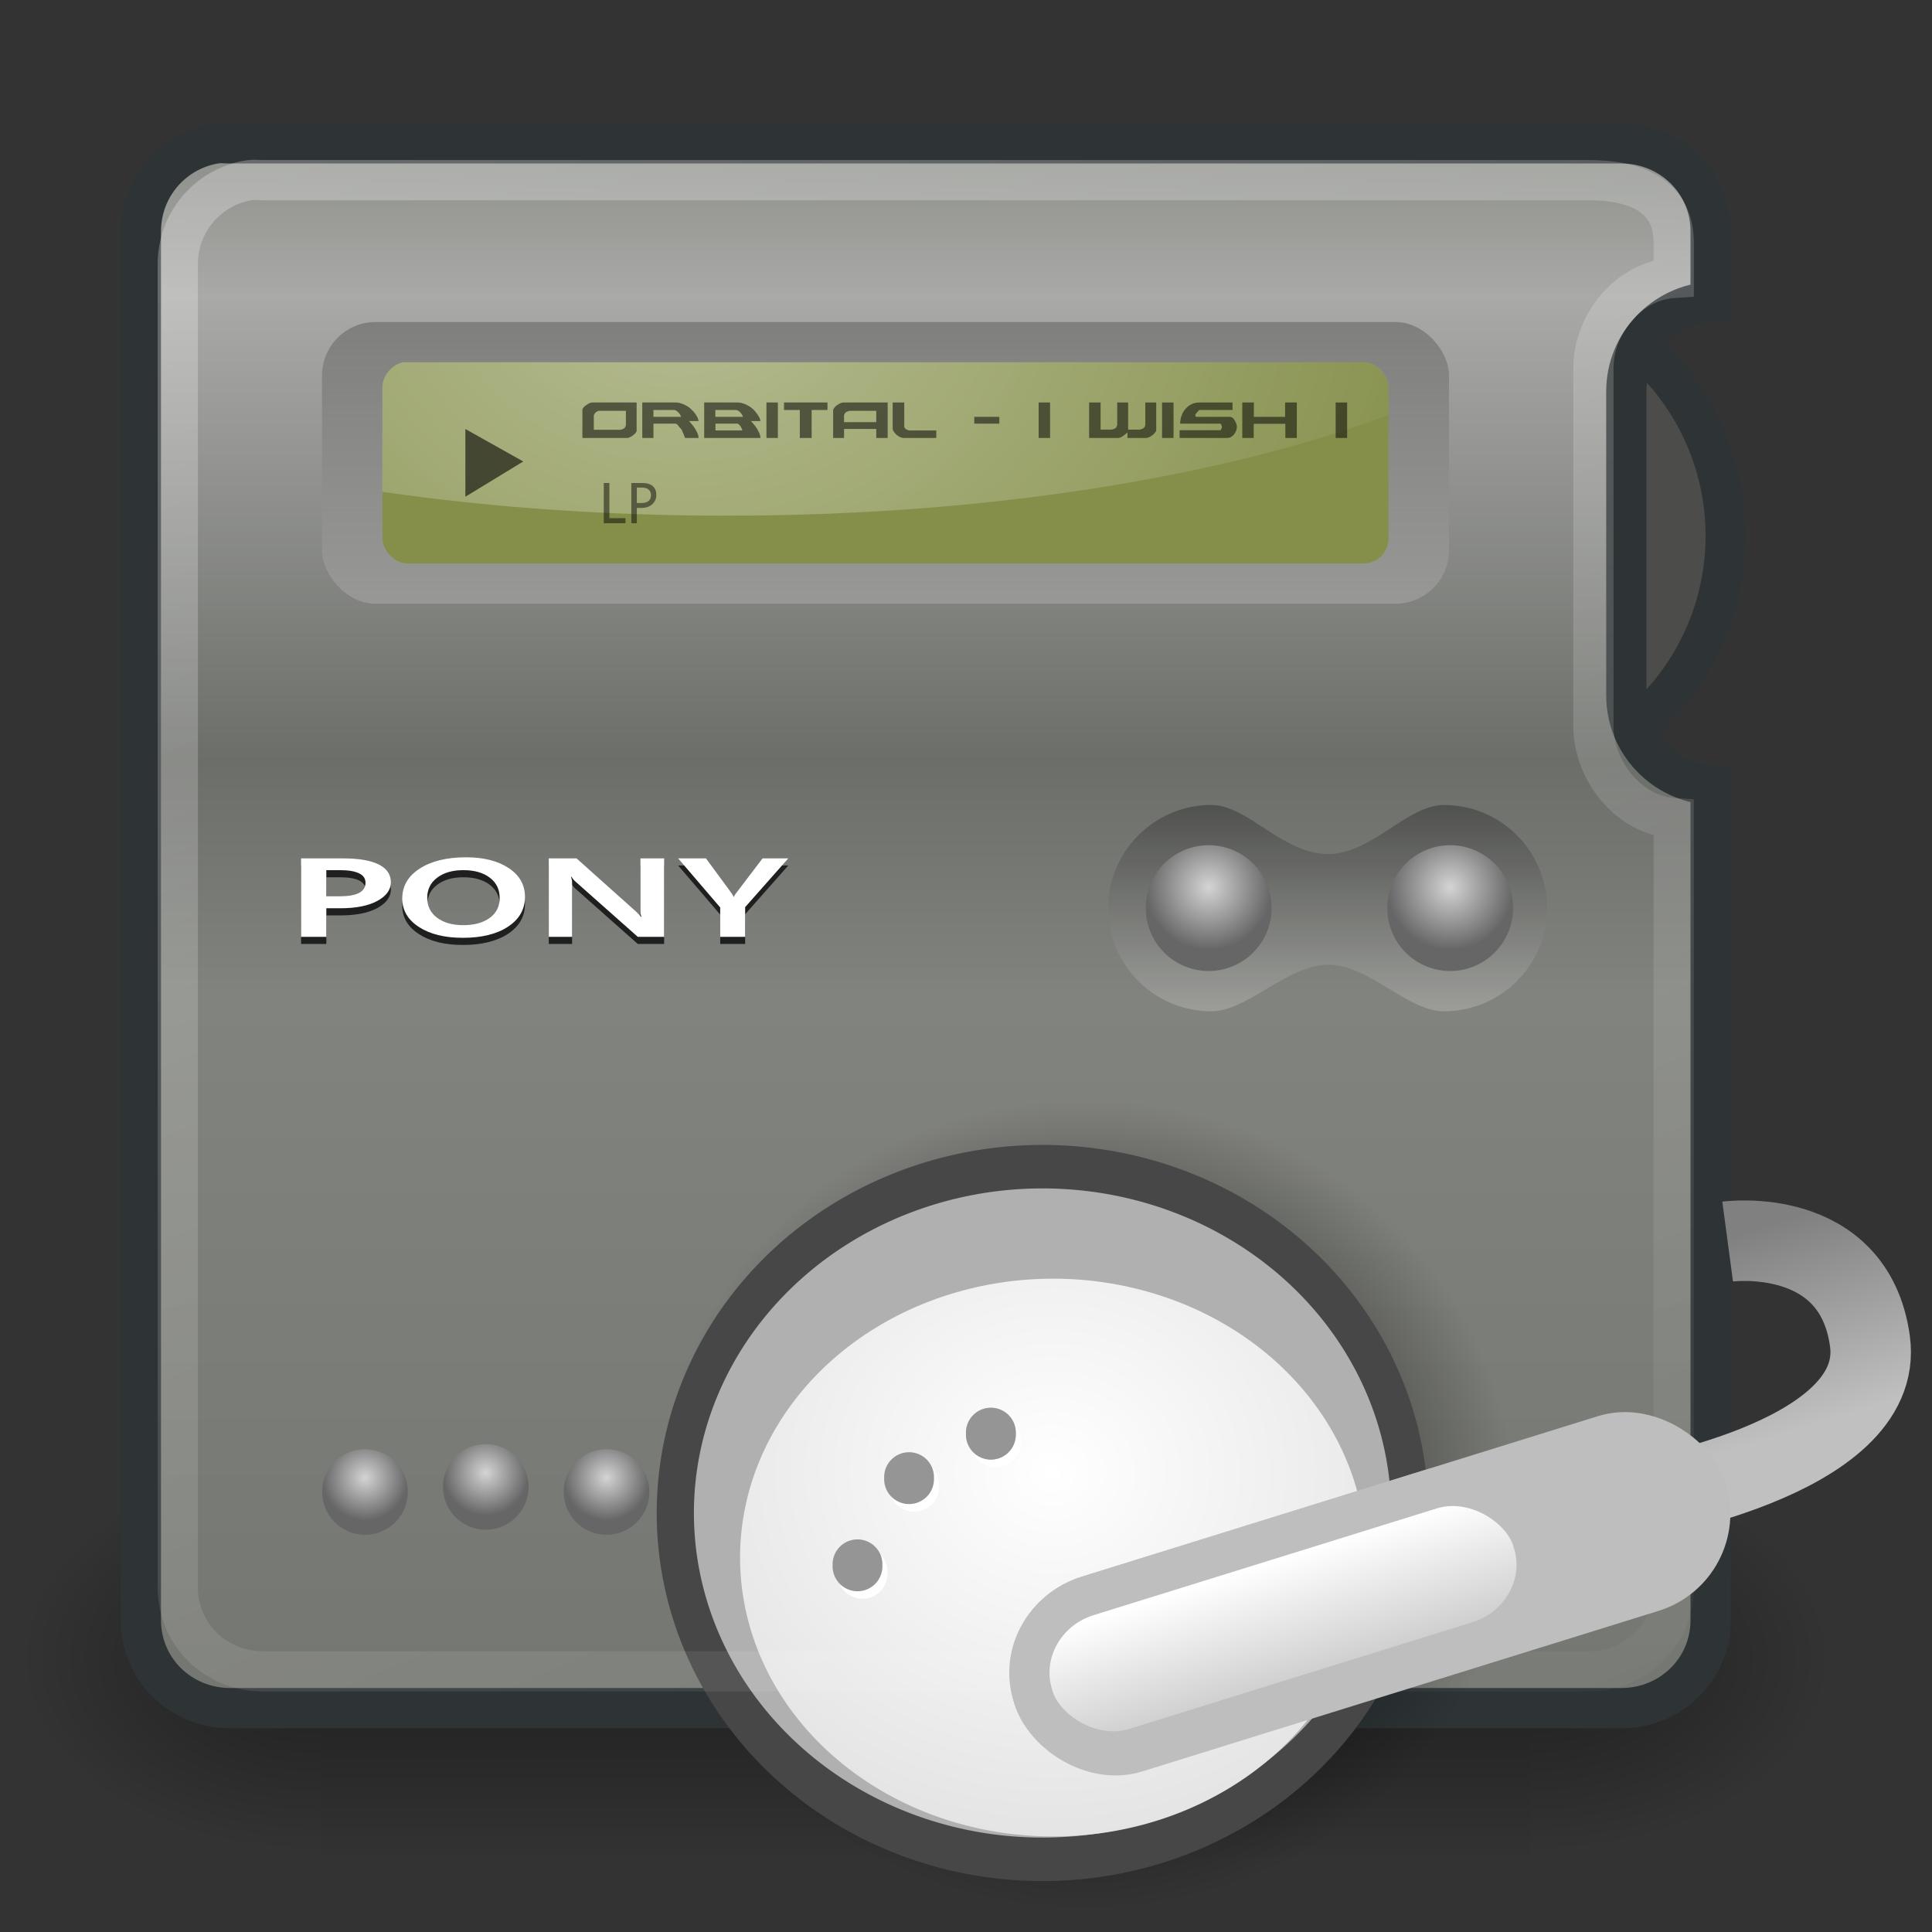 <?xml version="1.0" encoding="UTF-8" standalone="no"?>
<!-- Created with Inkscape (http://www.inkscape.org/) -->
<svg
   xmlns:dc="http://purl.org/dc/elements/1.1/"
   xmlns:cc="http://creativecommons.org/ns#"
   xmlns:rdf="http://www.w3.org/1999/02/22-rdf-syntax-ns#"
   xmlns:svg="http://www.w3.org/2000/svg"
   xmlns="http://www.w3.org/2000/svg"
   xmlns:xlink="http://www.w3.org/1999/xlink"
   xmlns:sodipodi="http://sodipodi.sourceforge.net/DTD/sodipodi-0.dtd"
   xmlns:inkscape="http://www.inkscape.org/namespaces/inkscape"
   width="48"
   height="48"
   id="svg2"
   sodipodi:version="0.32"
   inkscape:version="0.46"
   version="1.0"
   sodipodi:docbase="/home/jimmac/src/cvs/tango-icon-theme/scalable/devices"
   sodipodi:docname="multimedia-player.svg"
   inkscape:output_extension="org.inkscape.output.svg.inkscape">
  <rect width="100%" height="100%" fill="#333333" stroke="none"/>
  <defs
     id="defs4">
    <inkscape:perspective
       sodipodi:type="inkscape:persp3d"
       inkscape:vp_x="0 : 24 : 1"
       inkscape:vp_y="0 : 1000 : 0"
       inkscape:vp_z="48 : 24 : 1"
       inkscape:persp3d-origin="24 : 16 : 1"
       id="perspective99" />
    <radialGradient
       inkscape:collect="always"
       xlink:href="#linearGradient5060"
       id="radialGradient6719"
       gradientUnits="userSpaceOnUse"
       gradientTransform="matrix(-2.774,0,0,1.97,112.762,-872.885)"
       cx="605.714"
       cy="486.648"
       fx="605.714"
       fy="486.648"
       r="117.143" />
    <linearGradient
       inkscape:collect="always"
       id="linearGradient5060">
      <stop
         style="stop-color:black;stop-opacity:1;"
         offset="0"
         id="stop5062" />
      <stop
         style="stop-color:black;stop-opacity:0;"
         offset="1"
         id="stop5064" />
    </linearGradient>
    <radialGradient
       inkscape:collect="always"
       xlink:href="#linearGradient5060"
       id="radialGradient6717"
       gradientUnits="userSpaceOnUse"
       gradientTransform="matrix(2.774,0,0,1.97,-1891.633,-872.885)"
       cx="605.714"
       cy="486.648"
       fx="605.714"
       fy="486.648"
       r="117.143" />
    <linearGradient
       id="linearGradient5048">
      <stop
         style="stop-color:black;stop-opacity:0;"
         offset="0"
         id="stop5050" />
      <stop
         id="stop5056"
         offset="0.5"
         style="stop-color:black;stop-opacity:1;" />
      <stop
         style="stop-color:black;stop-opacity:0;"
         offset="1"
         id="stop5052" />
    </linearGradient>
    <linearGradient
       inkscape:collect="always"
       xlink:href="#linearGradient5048"
       id="linearGradient6715"
       gradientUnits="userSpaceOnUse"
       gradientTransform="matrix(2.774,0,0,1.97,-1892.179,-872.885)"
       x1="302.857"
       y1="366.648"
       x2="302.857"
       y2="609.505" />
    <linearGradient
       inkscape:collect="always"
       id="linearGradient2413">
      <stop
         style="stop-color:#000000;stop-opacity:1;"
         offset="0"
         id="stop2415" />
      <stop
         style="stop-color:#000000;stop-opacity:0;"
         offset="1"
         id="stop2417" />
    </linearGradient>
    <linearGradient
       id="linearGradient2381">
      <stop
         style="stop-color:#808080;stop-opacity:1;"
         offset="0"
         id="stop2383" />
      <stop
         style="stop-color:#c0c0c0;stop-opacity:1;"
         offset="1"
         id="stop2385" />
    </linearGradient>
    <linearGradient
       id="linearGradient2373">
      <stop
         style="stop-color:#ffffff;stop-opacity:1;"
         offset="0"
         id="stop2375" />
      <stop
         style="stop-color:#cbcbcb;stop-opacity:1;"
         offset="1"
         id="stop2377" />
    </linearGradient>
    <linearGradient
       id="linearGradient2359">
      <stop
         id="stop2361"
         offset="0"
         style="stop-color:#ffffff;stop-opacity:1;" />
      <stop
         style="stop-color:#dddddd;stop-opacity:1;"
         offset="1"
         id="stop2365" />
    </linearGradient>
    <linearGradient
       inkscape:collect="always"
       id="linearGradient9531">
      <stop
         style="stop-color:#000000;stop-opacity:1;"
         offset="0"
         id="stop9533" />
      <stop
         style="stop-color:#000000;stop-opacity:0;"
         offset="1"
         id="stop9535" />
    </linearGradient>
    <linearGradient
       id="linearGradient8644">
      <stop
         style="stop-color:#d4d4d4;stop-opacity:1;"
         offset="0"
         id="stop8646" />
      <stop
         style="stop-color:#666666;stop-opacity:1;"
         offset="1"
         id="stop8648" />
    </linearGradient>
    <linearGradient
       inkscape:collect="always"
       id="linearGradient3379">
      <stop
         style="stop-color:#ffffff;stop-opacity:1;"
         offset="0"
         id="stop3381" />
      <stop
         style="stop-color:#ffffff;stop-opacity:0;"
         offset="1"
         id="stop3383" />
    </linearGradient>
    <linearGradient
       id="linearGradient2489">
      <stop
         style="stop-color:#000000;stop-opacity:1;"
         offset="0"
         id="stop2491" />
      <stop
         style="stop-color:#ffffff;stop-opacity:1;"
         offset="1"
         id="stop2493" />
    </linearGradient>
    <linearGradient
       inkscape:collect="always"
       id="linearGradient2479">
      <stop
         style="stop-color:#ffffff;stop-opacity:1;"
         offset="0"
         id="stop2481" />
      <stop
         style="stop-color:#ffffff;stop-opacity:0;"
         offset="1"
         id="stop2483" />
    </linearGradient>
    <linearGradient
       id="linearGradient2459">
      <stop
         style="stop-color:#888a85;stop-opacity:1;"
         offset="0"
         id="stop2461" />
      <stop
         id="stop2223"
         offset="0.108"
         style="stop-color:#a9aaa7;stop-opacity:1;" />
      <stop
         style="stop-color:#6c6e6a;stop-opacity:1;"
         offset="0.397"
         id="stop2225" />
      <stop
         id="stop2227"
         offset="0.544"
         style="stop-color:#81837e;stop-opacity:1;" />
      <stop
         style="stop-color:#747671;stop-opacity:1;"
         offset="1"
         id="stop2463" />
    </linearGradient>
    <linearGradient
       inkscape:collect="always"
       xlink:href="#linearGradient2459"
       id="linearGradient2465"
       x1="25"
       y1="3.048"
       x2="25"
       y2="42.952"
       gradientUnits="userSpaceOnUse"
       gradientTransform="translate(-2,0)" />
    <linearGradient
       inkscape:collect="always"
       xlink:href="#linearGradient2479"
       id="linearGradient2485"
       x1="16.7"
       y1="-2.283"
       x2="38.78"
       y2="50.397"
       gradientUnits="userSpaceOnUse"
       gradientTransform="translate(-2,0)" />
    <linearGradient
       inkscape:collect="always"
       xlink:href="#linearGradient2489"
       id="linearGradient2495"
       x1="24"
       y1="6.875"
       x2="24"
       y2="16.244"
       gradientUnits="userSpaceOnUse"
       gradientTransform="matrix(1,0,0,1.062,-2,-0.499)" />
    <radialGradient
       inkscape:collect="always"
       xlink:href="#linearGradient3379"
       id="radialGradient3385"
       cx="18.873"
       cy="5.886"
       fx="18.873"
       fy="5.886"
       r="12.5"
       gradientTransform="matrix(1.63,8.263413e-18,-3.606261e-16,1.263,-13.885,-0.417)"
       gradientUnits="userSpaceOnUse" />
    <linearGradient
       inkscape:collect="always"
       xlink:href="#linearGradient2489"
       id="linearGradient6019"
       gradientUnits="userSpaceOnUse"
       gradientTransform="matrix(1,0,0,1.062,3.625,-3.03)"
       x1="29.359"
       y1="21.678"
       x2="29.359"
       y2="27.187" />
    <radialGradient
       inkscape:collect="always"
       xlink:href="#linearGradient8644"
       id="radialGradient8650"
       cx="32.125"
       cy="22.031"
       fx="32.125"
       fy="22.031"
       r="1.219"
       gradientUnits="userSpaceOnUse" />
    <radialGradient
       inkscape:collect="always"
       xlink:href="#linearGradient8644"
       id="radialGradient8654"
       gradientUnits="userSpaceOnUse"
       cx="32.125"
       cy="22.031"
       fx="32.125"
       fy="22.031"
       r="1.219" />
    <radialGradient
       inkscape:collect="always"
       xlink:href="#linearGradient9531"
       id="radialGradient9537"
       cx="25.375"
       cy="41.75"
       fx="25.375"
       fy="41.75"
       r="20.375"
       gradientTransform="matrix(1,0,0,0.282,-1.047339e-16,29.968)"
       gradientUnits="userSpaceOnUse" />
    <radialGradient
       inkscape:collect="always"
       xlink:href="#linearGradient8644"
       id="radialGradient9541"
       gradientUnits="userSpaceOnUse"
       cx="32.125"
       cy="22.031"
       fx="32.125"
       fy="22.031"
       r="1.219" />
    <radialGradient
       inkscape:collect="always"
       xlink:href="#linearGradient8644"
       id="radialGradient9545"
       gradientUnits="userSpaceOnUse"
       cx="32.125"
       cy="22.031"
       fx="32.125"
       fy="22.031"
       r="1.219" />
    <radialGradient
       inkscape:collect="always"
       xlink:href="#linearGradient8644"
       id="radialGradient9549"
       gradientUnits="userSpaceOnUse"
       cx="32.125"
       cy="22.031"
       fx="32.125"
       fy="22.031"
       r="1.219" />
    <radialGradient
       inkscape:collect="always"
       xlink:href="#linearGradient2359"
       id="radialGradient2357"
       cx="32.35"
       cy="41.432"
       fx="32.35"
       fy="41.432"
       r="8.254"
       gradientTransform="matrix(1.535,5.936779e-31,-6.200531e-31,1.256,-17.321,-10.994)"
       gradientUnits="userSpaceOnUse" />
    <linearGradient
       inkscape:collect="always"
       xlink:href="#linearGradient2373"
       id="linearGradient2379"
       x1="20.466"
       y1="46.393"
       x2="20.496"
       y2="49.641"
       gradientUnits="userSpaceOnUse" />
    <linearGradient
       inkscape:collect="always"
       xlink:href="#linearGradient2381"
       id="linearGradient2387"
       x1="43.462"
       y1="30.561"
       x2="44.977"
       y2="35.436"
       gradientUnits="userSpaceOnUse" />
    <radialGradient
       inkscape:collect="always"
       xlink:href="#linearGradient2413"
       id="radialGradient2419"
       cx="32.35"
       cy="42.962"
       fx="32.35"
       fy="42.962"
       r="7.778"
       gradientTransform="matrix(1,0,0,0.807,5.966583e-15,8.299)"
       gradientUnits="userSpaceOnUse" />
  </defs>
  <sodipodi:namedview
     id="base"
     pagecolor="#ffffff"
     bordercolor="#666666"
     borderopacity="0.412"
     inkscape:pageopacity="0.0"
     inkscape:pageshadow="2"
     inkscape:zoom="1"
     inkscape:cx="21.767189"
     inkscape:cy="17.084149"
     inkscape:document-units="px"
     inkscape:current-layer="layer1"
     inkscape:showpageshadow="false"
     inkscape:window-width="872"
     inkscape:window-height="737"
     inkscape:window-x="537"
     inkscape:window-y="111"
     showgrid="false"
     fill="#9db029" />
  <g
     inkscape:label="Layer 1"
     inkscape:groupmode="layer"
     id="layer1">
    <path
       sodipodi:type="arc"
       style="opacity:1;color:#000000;fill:#4c4d4a;fill-opacity:1;fill-rule:evenodd;stroke:#2e3436;stroke-width:1;stroke-linecap:butt;stroke-linejoin:miter;marker:none;marker-start:none;marker-mid:none;marker-end:none;stroke-miterlimit:4;stroke-dasharray:none;stroke-dashoffset:0;stroke-opacity:1;visibility:visible;display:block;overflow:visible"
       id="path2473"
       sodipodi:cx="36.592777"
       sodipodi:cy="13.351768"
       sodipodi:rx="6.1871843"
       sodipodi:ry="6.1871843"
       d="M 42.78 13.352 A 6.187 6.187 0 1 1  30.406,13.352 A 6.187 6.187 0 1 1  42.78 13.352 z"
       transform="translate(9.4407e-2,-3.895187e-2)" />
    <g
       transform="matrix(2.243425e-2,0,0,2.086758e-2,42.954,39.404)"
       id="g6707">
      <rect
         style="opacity:0.402;color:black;fill:url(#linearGradient6715);fill-opacity:1;fill-rule:nonzero;stroke:none;stroke-width:1;stroke-linecap:round;stroke-linejoin:miter;marker:none;marker-start:none;marker-mid:none;marker-end:none;stroke-miterlimit:4;stroke-dasharray:none;stroke-dashoffset:0;stroke-opacity:1;visibility:visible;display:inline;overflow:visible"
         id="rect6709"
         width="1339.633"
         height="478.357"
         x="-1559.252"
         y="-150.697" />
      <path
         style="opacity:0.402;color:black;fill:url(#radialGradient6717);fill-opacity:1;fill-rule:nonzero;stroke:none;stroke-width:1;stroke-linecap:round;stroke-linejoin:miter;marker:none;marker-start:none;marker-mid:none;marker-end:none;stroke-miterlimit:4;stroke-dasharray:none;stroke-dashoffset:0;stroke-opacity:1;visibility:visible;display:inline;overflow:visible"
         d="M -219.619,-150.68 C -219.619,-150.68 -219.619,327.65 -219.619,327.65 C -76.745,328.551 125.781,220.481 125.781,88.454 C 125.781,-43.572 -33.655,-150.68 -219.619,-150.68 z "
         id="path6711"
         sodipodi:nodetypes="cccc" />
      <path
         sodipodi:nodetypes="cccc"
         id="path6713"
         d="M -1559.252,-150.68 C -1559.252,-150.68 -1559.252,327.65 -1559.252,327.65 C -1702.127,328.551 -1904.652,220.481 -1904.652,88.454 C -1904.652,-43.572 -1745.216,-150.68 -1559.252,-150.68 z "
         style="opacity:0.402;color:black;fill:url(#radialGradient6719);fill-opacity:1;fill-rule:nonzero;stroke:none;stroke-width:1;stroke-linecap:round;stroke-linejoin:miter;marker:none;marker-start:none;marker-mid:none;marker-end:none;stroke-miterlimit:4;stroke-dasharray:none;stroke-dashoffset:0;stroke-opacity:1;visibility:visible;display:inline;overflow:visible" />
    </g>
    <path
       style="opacity:1;color:#000000;fill:url(#linearGradient2465);fill-opacity:1;fill-rule:evenodd;stroke:#2e3436;stroke-width:1;stroke-linecap:butt;stroke-linejoin:miter;marker:none;marker-start:none;marker-mid:none;marker-end:none;stroke-miterlimit:4;stroke-dasharray:none;stroke-dashoffset:0;stroke-opacity:1;visibility:visible;display:block;overflow:visible"
       d="M 5.375,3.562 C 4.309,3.724 3.5,4.638 3.5,5.75 L 3.5,40.25 C 3.5,41.478 4.491,42.438 5.719,42.438 L 40.281,42.438 C 41.509,42.438 42.5,41.478 42.5,40.25 L 42.5,19.5 C 41.339,19.427 40.406,18.461 40.406,17.281 L 40.406,9.719 C 40.406,8.539 41.339,7.573 42.5,7.5 L 42.5,5.75 C 42.5,4.522 41.509,3.562 40.281,3.562 L 5.719,3.562 C 5.604,3.562 5.485,3.546 5.375,3.562 z "
       id="rect1580" />
    <path
       sodipodi:type="arc"
       style="opacity:1;color:#000000;fill:url(#radialGradient2419);fill-opacity:1;fill-rule:evenodd;stroke:none;stroke-width:0.788;stroke-linecap:butt;stroke-linejoin:miter;marker:none;marker-start:none;marker-mid:none;marker-end:none;stroke-miterlimit:4;stroke-dasharray:none;stroke-dashoffset:0;stroke-opacity:1;visibility:visible;display:block;overflow:visible"
       id="path2411"
       sodipodi:cx="32.350136"
       sodipodi:cy="42.961864"
       sodipodi:rx="7.7781744"
       sodipodi:ry="6.2755728"
       d="M 40.128 42.962 A 7.778 6.276 0 1 1  24.572,42.962 A 7.778 6.276 0 1 1  40.128 42.962 z"
       transform="matrix(1.373,0,0,1.604,-17.448,-31.517)" />
    <path
       transform="matrix(1.173,0,0,1.371,-12.045,-21.311)"
       d="M 40.128 42.962 A 7.778 6.276 0 1 1  24.572,42.962 A 7.778 6.276 0 1 1  40.128 42.962 z"
       sodipodi:ry="6.2755728"
       sodipodi:rx="7.7781744"
       sodipodi:cy="42.961864"
       sodipodi:cx="32.350136"
       id="path2407"
       style="opacity:1;color:#000000;fill:#b0b0b0;fill-opacity:1;fill-rule:evenodd;stroke:#474747;stroke-width:0.788;stroke-linecap:butt;stroke-linejoin:miter;marker:none;marker-start:none;marker-mid:none;marker-end:none;stroke-miterlimit:4;stroke-dasharray:none;stroke-dashoffset:0;stroke-opacity:1;visibility:visible;display:block;overflow:visible"
       sodipodi:type="arc" />
    <path
       sodipodi:type="arc"
       style="opacity:1;color:#000000;fill:url(#radialGradient2357);fill-opacity:1.0;fill-rule:evenodd;stroke:none;stroke-width:0.952;stroke-linecap:butt;stroke-linejoin:miter;marker:none;marker-start:none;marker-mid:none;marker-end:none;stroke-miterlimit:4;stroke-dasharray:none;stroke-dashoffset:0;stroke-opacity:1;visibility:visible;display:block;overflow:visible"
       id="path2601"
       sodipodi:cx="32.350136"
       sodipodi:cy="42.961864"
       sodipodi:rx="7.7781744"
       sodipodi:ry="6.2755728"
       d="M 40.128 42.962 A 7.778 6.276 0 1 1  24.572,42.962 A 7.778 6.276 0 1 1  40.128 42.962 z"
       transform="matrix(1,0,0,1.104,-6.185,-8.733)" />
    <path
       id="path2475"
       d="M 6.204,4.476 C 5.188,4.63 4.417,5.501 4.417,6.561 L 4.417,39.439 C 4.417,40.609 5.361,41.524 6.531,41.524 L 39.469,41.524 C 40.639,41.524 41.583,40.609 41.583,39.439 L 41.583,20.327 C 40.477,20.258 39.588,19.16 39.588,18.036 L 39.588,9.15 C 39.588,8.026 40.477,6.972 41.583,6.903 L 41.583,6.03 C 41.583,4.861 40.639,4.476 39.469,4.476 L 6.531,4.476 C 6.422,4.476 6.309,4.46 6.204,4.476 z "
       style="opacity:0.281;color:#000000;fill:none;fill-opacity:1;fill-rule:evenodd;stroke:url(#linearGradient2485);stroke-width:1;stroke-linecap:butt;stroke-linejoin:miter;marker:none;marker-start:none;marker-mid:none;marker-end:none;stroke-miterlimit:4;stroke-dasharray:none;stroke-dashoffset:0;stroke-opacity:1;visibility:visible;display:block;overflow:visible"
       sodipodi:nodetypes="cccccccccccccc" />
    <rect
       style="opacity:0.281;color:#000000;fill:url(#linearGradient2495);fill-opacity:1;fill-rule:evenodd;stroke:none;stroke-width:1;stroke-linecap:butt;stroke-linejoin:miter;marker:none;marker-start:none;marker-mid:none;marker-end:none;stroke-miterlimit:4;stroke-dasharray:none;stroke-dashoffset:0;stroke-opacity:1;visibility:visible;display:block;overflow:visible"
       id="rect2487"
       width="28"
       height="7"
       x="8"
       y="8"
       rx="1.332"
       ry="1.332" />
    <rect
       ry="0.625"
       rx="0.625"
       y="9"
       x="9.502"
       height="5"
       width="24.995"
       id="rect2497"
       style="opacity:1;color:#000000;fill:#858f4a;fill-opacity:1;fill-rule:evenodd;stroke:none;stroke-width:1;stroke-linecap:butt;stroke-linejoin:miter;marker:none;marker-start:none;marker-mid:none;marker-end:none;stroke-miterlimit:4;stroke-dasharray:none;stroke-dashoffset:0;stroke-opacity:1;visibility:visible;display:block;overflow:visible" />
    <path
       style="opacity:0.402;color:#000000;fill:url(#radialGradient3385);fill-opacity:1;fill-rule:evenodd;stroke:none;stroke-width:1;stroke-linecap:butt;stroke-linejoin:miter;marker:none;marker-start:none;marker-mid:none;marker-end:none;stroke-miterlimit:4;stroke-dasharray:none;stroke-dashoffset:0;stroke-opacity:1;visibility:visible;display:block;overflow:visible"
       d="M 10,9 C 9.949,9.01 9.889,9.041 9.844,9.062 C 9.808,9.082 9.75,9.131 9.719,9.156 C 9.704,9.17 9.67,9.204 9.656,9.219 C 9.567,9.327 9.5,9.474 9.5,9.625 L 9.5,12.219 C 12.146,12.603 15.035,12.812 18.062,12.812 C 24.514,12.812 30.338,11.856 34.5,10.312 L 34.5,9.625 C 34.5,9.474 34.433,9.327 34.344,9.219 C 34.33,9.204 34.296,9.17 34.281,9.156 C 34.25,9.131 34.192,9.082 34.156,9.062 C 34.074,9.023 33.972,9 33.875,9 L 10.125,9 C 10.082,9 10.041,8.992 10,9 z "
       id="rect2501" />
    <path
       transform="scale(1.291,0.775)"
       style="font-size:3.592px;font-style:normal;font-variant:normal;font-weight:bold;font-stretch:normal;text-align:start;line-height:125%;writing-mode:lr-tb;text-anchor:start;fill:#1f1f1f;fill-opacity:1;stroke:none;stroke-width:1pt;stroke-linecap:butt;stroke-linejoin:miter;stroke-opacity:1;font-family:Segoe"
       d="M 5.794,27.746 L 6.603,27.746 C 6.905,27.746 7.133,27.811 7.289,27.941 C 7.444,28.071 7.522,28.261 7.522,28.513 C 7.522,28.753 7.435,28.953 7.261,29.111 C 7.088,29.267 6.849,29.346 6.545,29.346 L 6.28,29.346 L 6.28,30.261 L 5.794,30.261 L 5.794,27.746 M 6.28,28.962 L 6.538,28.962 C 6.703,28.962 6.827,28.925 6.91,28.853 C 6.993,28.78 7.034,28.672 7.034,28.527 C 7.034,28.392 6.993,28.292 6.91,28.225 C 6.827,28.157 6.703,28.123 6.538,28.123 L 6.28,28.123 L 6.28,28.962 M 8.969,27.711 C 9.309,27.711 9.583,27.827 9.791,28.058 C 9.999,28.289 10.103,28.596 10.103,28.979 C 10.103,29.377 9.995,29.695 9.777,29.935 C 9.56,30.173 9.27,30.293 8.907,30.293 C 8.559,30.293 8.277,30.177 8.062,29.945 C 7.848,29.714 7.741,29.41 7.741,29.033 C 7.741,28.634 7.853,28.313 8.078,28.072 C 8.303,27.832 8.6,27.711 8.969,27.711 M 8.916,29.887 C 9.125,29.887 9.294,29.81 9.423,29.656 C 9.551,29.502 9.616,29.289 9.616,29.018 C 9.616,28.741 9.552,28.523 9.425,28.363 C 9.298,28.203 9.129,28.123 8.916,28.123 C 8.708,28.123 8.54,28.204 8.413,28.365 C 8.285,28.525 8.222,28.741 8.222,29.011 C 8.222,29.278 8.285,29.492 8.413,29.651 C 8.541,29.809 8.709,29.887 8.916,29.887 M 12.781,30.261 L 12.274,30.261 L 11.075,28.49 C 11.044,28.448 11.019,28.396 10.999,28.335 L 10.989,28.335 C 11.003,28.403 11.01,28.463 11.01,28.516 L 11.01,30.261 L 10.561,30.261 L 10.561,27.746 L 11.096,27.746 L 12.25,29.467 C 12.277,29.509 12.304,29.559 12.332,29.617 L 12.343,29.617 C 12.331,29.56 12.325,29.491 12.325,29.41 L 12.325,27.746 L 12.781,27.746 L 12.781,30.261 M 15.17,27.746 L 14.34,29.309 L 14.34,30.261 L 13.86,30.261 L 13.86,29.319 L 13.051,27.746 L 13.586,27.746 L 13.923,28.509 C 14.027,28.743 14.084,28.875 14.095,28.905 C 14.105,28.936 14.113,28.962 14.117,28.983 L 14.121,28.983 C 14.135,28.936 14.147,28.901 14.158,28.879 L 14.675,27.746 L 15.17,27.746"
       id="text3387" />
    <path
       transform="scale(1.291,0.775)"
       style="font-size:3.592px;font-style:normal;font-variant:normal;font-weight:bold;font-stretch:normal;text-align:start;line-height:125%;writing-mode:lr-tb;text-anchor:start;fill:#ffffff;fill-opacity:1;stroke:none;stroke-width:1pt;stroke-linecap:butt;stroke-linejoin:miter;stroke-opacity:1;font-family:Segoe"
       d="M 5.794,27.518 L 6.603,27.518 C 6.905,27.518 7.133,27.583 7.289,27.713 C 7.444,27.842 7.522,28.033 7.522,28.284 C 7.522,28.525 7.435,28.725 7.261,28.882 C 7.088,29.039 6.849,29.117 6.545,29.117 L 6.28,29.117 L 6.28,30.033 L 5.794,30.033 L 5.794,27.518 M 6.28,28.733 L 6.538,28.733 C 6.703,28.733 6.827,28.697 6.91,28.625 C 6.993,28.552 7.034,28.443 7.034,28.298 C 7.034,28.164 6.993,28.063 6.91,27.997 C 6.827,27.929 6.703,27.895 6.538,27.895 L 6.28,27.895 L 6.28,28.733 M 8.969,27.483 C 9.309,27.483 9.583,27.599 9.791,27.83 C 9.999,28.06 10.103,28.367 10.103,28.751 C 10.103,29.148 9.995,29.467 9.777,29.707 C 9.56,29.945 9.27,30.064 8.907,30.064 C 8.559,30.064 8.277,29.949 8.062,29.717 C 7.848,29.486 7.741,29.182 7.741,28.805 C 7.741,28.405 7.853,28.085 8.078,27.844 C 8.303,27.603 8.6,27.483 8.969,27.483 M 8.916,29.659 C 9.125,29.659 9.294,29.582 9.423,29.428 C 9.551,29.273 9.616,29.061 9.616,28.789 C 9.616,28.512 9.552,28.294 9.425,28.135 C 9.298,27.975 9.129,27.895 8.916,27.895 C 8.708,27.895 8.54,27.976 8.413,28.137 C 8.285,28.297 8.222,28.512 8.222,28.782 C 8.222,29.05 8.285,29.264 8.413,29.423 C 8.541,29.58 8.709,29.659 8.916,29.659 M 12.781,30.033 L 12.274,30.033 L 11.075,28.262 C 11.044,28.219 11.019,28.168 10.999,28.107 L 10.989,28.107 C 11.003,28.175 11.01,28.235 11.01,28.288 L 11.01,30.033 L 10.561,30.033 L 10.561,27.518 L 11.096,27.518 L 12.25,29.238 C 12.277,29.28 12.304,29.331 12.332,29.389 L 12.343,29.389 C 12.331,29.332 12.325,29.263 12.325,29.182 L 12.325,27.518 L 12.781,27.518 L 12.781,30.033 M 15.17,27.518 L 14.34,29.081 L 14.34,30.033 L 13.86,30.033 L 13.86,29.091 L 13.051,27.518 L 13.586,27.518 L 13.923,28.281 C 14.027,28.515 14.084,28.647 14.095,28.677 C 14.105,28.708 14.113,28.733 14.117,28.754 L 14.121,28.754 C 14.135,28.708 14.147,28.673 14.158,28.651 L 14.675,27.518 L 15.17,27.518"
       id="text4264" />
    <path
       style="opacity:0.281;color:#000000;fill:url(#linearGradient6019);fill-opacity:1;fill-rule:evenodd;stroke:none;stroke-width:1;stroke-linecap:butt;stroke-linejoin:miter;marker:none;marker-start:none;marker-mid:none;marker-end:none;stroke-miterlimit:4;stroke-dasharray:none;stroke-dashoffset:0;stroke-opacity:1;visibility:visible;display:block;overflow:visible"
       d="M 30.031,20 C 28.647,20.035 27.531,21.17 27.531,22.563 C 27.531,23.978 28.679,25.125 30.094,25.125 C 31,25.125 31.984,23.969 33,23.969 C 34.018,23.969 34.964,25.125 35.875,25.125 C 37.29,25.125 38.438,23.978 38.438,22.563 C 38.438,21.148 37.29,20 35.875,20 C 34.955,20 34.081,21.219 33,21.219 C 31.857,21.219 31.009,20 30.094,20 C 30.072,20 30.053,20 30.031,20 z "
       id="path5141"
       sodipodi:nodetypes="csszssszsc" />
    <path
       sodipodi:type="arc"
       style="opacity:1;color:#000000;fill:url(#radialGradient8650);fill-opacity:1;fill-rule:evenodd;stroke:none;stroke-width:1;stroke-linecap:butt;stroke-linejoin:miter;marker:none;marker-start:none;marker-mid:none;marker-end:none;stroke-miterlimit:4;stroke-dasharray:none;stroke-dashoffset:0;stroke-opacity:1;visibility:visible;display:block;overflow:visible"
       id="path7769"
       sodipodi:cx="32.125"
       sodipodi:cy="22.4375"
       sodipodi:rx="1.21875"
       sodipodi:ry="1.21875"
       d="M 33.344 22.438 A 1.219 1.219 0 1 1  30.906,22.438 A 1.219 1.219 0 1 1  33.344 22.438 z"
       transform="matrix(1.282,0,0,1.282,-11.155,-6.204)" />
    <path
       transform="matrix(1.282,0,0,1.282,-5.155,-6.204)"
       d="M 33.344 22.438 A 1.219 1.219 0 1 1  30.906,22.438 A 1.219 1.219 0 1 1  33.344 22.438 z"
       sodipodi:ry="1.21875"
       sodipodi:rx="1.21875"
       sodipodi:cy="22.4375"
       sodipodi:cx="32.125"
       id="path8652"
       style="opacity:1;color:#000000;fill:url(#radialGradient8654);fill-opacity:1;fill-rule:evenodd;stroke:none;stroke-width:1;stroke-linecap:butt;stroke-linejoin:miter;marker:none;marker-start:none;marker-mid:none;marker-end:none;stroke-miterlimit:4;stroke-dasharray:none;stroke-dashoffset:0;stroke-opacity:1;visibility:visible;display:block;overflow:visible"
       sodipodi:type="arc" />
    <path
       sodipodi:type="arc"
       style="opacity:1;color:#000000;fill:url(#radialGradient9541);fill-opacity:1;fill-rule:evenodd;stroke:none;stroke-width:1;stroke-linecap:butt;stroke-linejoin:miter;marker:none;marker-start:none;marker-mid:none;marker-end:none;stroke-miterlimit:4;stroke-dasharray:none;stroke-dashoffset:0;stroke-opacity:1;visibility:visible;display:block;overflow:visible"
       id="path9539"
       sodipodi:cx="32.125"
       sodipodi:cy="22.4375"
       sodipodi:rx="1.21875"
       sodipodi:ry="1.21875"
       d="M 33.344 22.438 A 1.219 1.219 0 1 1  30.906,22.438 A 1.219 1.219 0 1 1  33.344 22.438 z"
       transform="matrix(0.872,0,0,0.872,-18.944,17.502)" />
    <path
       transform="matrix(0.872,0,0,0.872,-15.944,17.377)"
       d="M 33.344 22.438 A 1.219 1.219 0 1 1  30.906,22.438 A 1.219 1.219 0 1 1  33.344 22.438 z"
       sodipodi:ry="1.21875"
       sodipodi:rx="1.21875"
       sodipodi:cy="22.4375"
       sodipodi:cx="32.125"
       id="path9543"
       style="opacity:1;color:#000000;fill:url(#radialGradient9545);fill-opacity:1;fill-rule:evenodd;stroke:none;stroke-width:1;stroke-linecap:butt;stroke-linejoin:miter;marker:none;marker-start:none;marker-mid:none;marker-end:none;stroke-miterlimit:4;stroke-dasharray:none;stroke-dashoffset:0;stroke-opacity:1;visibility:visible;display:block;overflow:visible"
       sodipodi:type="arc" />
    <path
       sodipodi:type="arc"
       style="opacity:1;color:#000000;fill:url(#radialGradient9549);fill-opacity:1;fill-rule:evenodd;stroke:none;stroke-width:1;stroke-linecap:butt;stroke-linejoin:miter;marker:none;marker-start:none;marker-mid:none;marker-end:none;stroke-miterlimit:4;stroke-dasharray:none;stroke-dashoffset:0;stroke-opacity:1;visibility:visible;display:block;overflow:visible"
       id="path9547"
       sodipodi:cx="32.125"
       sodipodi:cy="22.4375"
       sodipodi:rx="1.21875"
       sodipodi:ry="1.21875"
       d="M 33.344 22.438 A 1.219 1.219 0 1 1  30.906,22.438 A 1.219 1.219 0 1 1  33.344 22.438 z"
       transform="matrix(0.872,0,0,0.872,-12.944,17.502)" />
    <path
       style="fill:none;fill-opacity:0.75;fill-rule:evenodd;stroke:url(#linearGradient2387);stroke-width:2;stroke-linecap:butt;stroke-linejoin:miter;stroke-miterlimit:4;stroke-dasharray:none;stroke-opacity:1"
       d="M 40.448,37.298 C 40.448,37.298 46.868,36.302 46.458,33.321 C 46.06,30.426 42.923,30.846 42.923,30.846"
       id="path10458"
       sodipodi:nodetypes="czc" />
    <rect
       style="opacity:1;color:#000000;fill:#bebebe;fill-opacity:1;fill-rule:evenodd;stroke:#bebebe;stroke-width:1;stroke-linecap:butt;stroke-linejoin:miter;marker:none;marker-start:none;marker-mid:none;marker-end:none;stroke-miterlimit:4;stroke-dasharray:none;stroke-dashoffset:0;stroke-opacity:1;visibility:visible;display:block;overflow:visible"
       id="rect9531"
       width="17.501"
       height="4.066"
       x="11.994"
       y="45.881"
       rx="2.033"
       ry="2.033"
       transform="matrix(0.955,-0.297,0.297,0.955,0,0)" />
    <path
       transform="translate(-4.822,-1.764)"
       d="M 26.87 40.841 A 0.619 0.619 0 1 1  25.633,40.841 A 0.619 0.619 0 1 1  26.87 40.841 z"
       sodipodi:ry="0.61871845"
       sodipodi:rx="0.61871845"
       sodipodi:cy="40.840546"
       sodipodi:cx="26.251339"
       id="path2367"
       style="opacity:1;color:#000000;fill:#ffffff;fill-opacity:1;fill-rule:evenodd;stroke:none;stroke-width:1;stroke-linecap:butt;stroke-linejoin:miter;marker:none;marker-start:none;marker-mid:none;marker-end:none;stroke-miterlimit:4;stroke-dasharray:none;stroke-dashoffset:0;stroke-opacity:1;visibility:visible;display:block;overflow:visible"
       sodipodi:type="arc" />
    <path
       sodipodi:type="arc"
       style="opacity:1;color:#000000;fill:#959595;fill-opacity:1;fill-rule:evenodd;stroke:none;stroke-width:1;stroke-linecap:butt;stroke-linejoin:miter;marker:none;marker-start:none;marker-mid:none;marker-end:none;stroke-miterlimit:4;stroke-dasharray:none;stroke-dashoffset:0;stroke-opacity:1;visibility:visible;display:block;overflow:visible"
       id="path9533"
       sodipodi:cx="26.251339"
       sodipodi:cy="40.840546"
       sodipodi:rx="0.61871845"
       sodipodi:ry="0.61871845"
       d="M 26.87 40.841 A 0.619 0.619 0 1 1  25.633,40.841 A 0.619 0.619 0 1 1  26.87 40.841 z"
       transform="translate(-4.947,-1.951)" />
    <path
       transform="translate(-3.541,-3.929)"
       sodipodi:type="arc"
       style="opacity:1;color:#000000;fill:#ffffff;fill-opacity:1;fill-rule:evenodd;stroke:none;stroke-width:1;stroke-linecap:butt;stroke-linejoin:miter;marker:none;marker-start:none;marker-mid:none;marker-end:none;stroke-miterlimit:4;stroke-dasharray:none;stroke-dashoffset:0;stroke-opacity:1;visibility:visible;display:block;overflow:visible"
       id="path2369"
       sodipodi:cx="26.251339"
       sodipodi:cy="40.840546"
       sodipodi:rx="0.61871845"
       sodipodi:ry="0.61871845"
       d="M 26.87 40.841 A 0.619 0.619 0 1 1  25.633,40.841 A 0.619 0.619 0 1 1  26.87 40.841 z" />
    <path
       d="M 26.87 40.841 A 0.619 0.619 0 1 1  25.633,40.841 A 0.619 0.619 0 1 1  26.87 40.841 z"
       sodipodi:ry="0.61871845"
       sodipodi:rx="0.61871845"
       sodipodi:cy="40.840546"
       sodipodi:cx="26.251339"
       id="path10408"
       style="opacity:1;color:#000000;fill:#959595;fill-opacity:1;fill-rule:evenodd;stroke:none;stroke-width:1;stroke-linecap:butt;stroke-linejoin:miter;marker:none;marker-start:none;marker-mid:none;marker-end:none;stroke-miterlimit:4;stroke-dasharray:none;stroke-dashoffset:0;stroke-opacity:1;visibility:visible;display:block;overflow:visible"
       sodipodi:type="arc"
       transform="translate(-3.666,-4.117)" />
    <path
       transform="translate(-1.508,-5.034)"
       sodipodi:type="arc"
       style="opacity:1;color:#000000;fill:#ffffff;fill-opacity:1;fill-rule:evenodd;stroke:none;stroke-width:1;stroke-linecap:butt;stroke-linejoin:miter;marker:none;marker-start:none;marker-mid:none;marker-end:none;stroke-miterlimit:4;stroke-dasharray:none;stroke-dashoffset:0;stroke-opacity:1;visibility:visible;display:block;overflow:visible"
       id="path2371"
       sodipodi:cx="26.251339"
       sodipodi:cy="40.840546"
       sodipodi:rx="0.61871845"
       sodipodi:ry="0.61871845"
       d="M 26.87 40.841 A 0.619 0.619 0 1 1  25.633,40.841 A 0.619 0.619 0 1 1  26.87 40.841 z" />
    <path
       transform="translate(-1.633,-5.222)"
       sodipodi:type="arc"
       style="opacity:1;color:#000000;fill:#c4c4c4;fill-opacity:1;fill-rule:evenodd;stroke:none;stroke-width:1;stroke-linecap:butt;stroke-linejoin:miter;marker:none;marker-start:none;marker-mid:none;marker-end:none;stroke-miterlimit:4;stroke-dasharray:none;stroke-dashoffset:0;stroke-opacity:1;visibility:visible;display:block;overflow:visible"
       id="path10410"
       sodipodi:cx="26.251339"
       sodipodi:cy="40.840546"
       sodipodi:rx="0.61871845"
       sodipodi:ry="0.61871845"
       d="M 26.87 40.841 A 0.619 0.619 0 1 1  25.633,40.841 A 0.619 0.619 0 1 1  26.87 40.841 z" />
    <path
       d="M 26.87 40.841 A 0.619 0.619 0 1 1  25.633,40.841 A 0.619 0.619 0 1 1  26.87 40.841 z"
       sodipodi:ry="0.61871845"
       sodipodi:rx="0.61871845"
       sodipodi:cy="40.840546"
       sodipodi:cx="26.251339"
       id="path10412"
       style="opacity:1;color:#000000;fill:#959595;fill-opacity:1;fill-rule:evenodd;stroke:none;stroke-width:1;stroke-linecap:butt;stroke-linejoin:miter;marker:none;marker-start:none;marker-mid:none;marker-end:none;stroke-miterlimit:4;stroke-dasharray:none;stroke-dashoffset:0;stroke-opacity:1;visibility:visible;display:block;overflow:visible"
       sodipodi:type="arc"
       transform="translate(-1.633,-5.222)" />
    <rect
       transform="matrix(0.955,-0.297,0.297,0.955,0,0)"
       ry="1.947"
       rx="2.033"
       y="45.881"
       x="11.994"
       height="3.962"
       width="12.998"
       id="rect10456"
       style="opacity:1;color:#000000;fill:url(#linearGradient2379);fill-opacity:1.0;fill-rule:evenodd;stroke:#bebebe;stroke-width:1;stroke-linecap:butt;stroke-linejoin:miter;marker:none;marker-start:none;marker-mid:none;marker-end:none;stroke-miterlimit:4;stroke-dasharray:none;stroke-dashoffset:0;stroke-opacity:1;visibility:visible;display:block;overflow:visible" />
    <path
       style="opacity:0.583;color:#000000;fill:#000000;fill-opacity:1;fill-rule:evenodd;stroke:none;stroke-width:1;stroke-linecap:round;stroke-linejoin:round;marker:none;marker-start:none;marker-mid:none;marker-end:none;stroke-miterlimit:4;stroke-dasharray:none;stroke-dashoffset:0;stroke-opacity:1;visibility:visible;display:inline;overflow:visible"
       d="M 11.562,10.659 L 11.562,12.341 L 13,11.465 L 11.562,10.659 z "
       id="path1466" />
    <path
       style="font-size:10px;font-style:normal;font-variant:normal;font-weight:normal;font-stretch:normal;text-align:start;line-height:100%;writing-mode:lr-tb;text-anchor:start;fill:#000000;fill-opacity:1;stroke:none;stroke-width:1px;stroke-linecap:butt;stroke-linejoin:miter;stroke-opacity:1;font-family:Alexis;opacity:0.517"
       d="M 14.469,10.224 L 14.469,10.176 C 14.473,10.156 14.485,10.136 14.503,10.115 C 14.523,10.095 14.546,10.077 14.57,10.061 C 14.595,10.043 14.62,10.028 14.645,10.017 C 14.672,10.006 14.695,10 14.713,10 L 15.817,10 L 15.817,10.712 C 15.81,10.73 15.798,10.749 15.78,10.769 C 15.762,10.787 15.742,10.805 15.719,10.823 C 15.696,10.839 15.673,10.853 15.648,10.864 C 15.625,10.875 15.606,10.881 15.59,10.881 L 15.583,10.881 L 14.469,10.881 L 14.469,10.224 M 15.55,10.207 L 14.872,10.207 C 14.838,10.218 14.812,10.233 14.794,10.251 C 14.776,10.269 14.762,10.291 14.753,10.318 L 14.753,10.678 L 15.414,10.678 C 15.461,10.666 15.494,10.653 15.512,10.637 C 15.53,10.621 15.543,10.595 15.55,10.559 L 15.55,10.207 M 15.957,10 L 15.957,10.881 L 16.235,10.881 L 16.235,10.525 L 16.774,10.525 C 16.789,10.525 16.803,10.53 16.814,10.539 C 16.828,10.548 16.84,10.56 16.851,10.576 C 16.863,10.59 16.874,10.604 16.885,10.62 C 16.899,10.634 16.911,10.646 16.923,10.657 C 16.941,10.682 16.973,10.757 17.021,10.881 L 17.356,10.881 C 17.356,10.852 17.35,10.819 17.336,10.783 C 17.322,10.747 17.304,10.709 17.282,10.671 C 17.259,10.632 17.233,10.595 17.204,10.559 C 17.177,10.523 17.147,10.49 17.116,10.461 L 17.356,10.461 C 17.352,10.431 17.342,10.4 17.326,10.366 C 17.31,10.33 17.279,10.285 17.234,10.23 C 17.212,10.206 17.186,10.18 17.156,10.152 C 17.127,10.125 17.093,10.102 17.055,10.081 C 17.019,10.059 16.979,10.041 16.936,10.027 C 16.895,10.011 16.853,10.002 16.807,10 L 15.957,10 M 16.235,10.356 L 16.235,10.186 L 16.76,10.186 C 16.774,10.191 16.787,10.197 16.801,10.203 C 16.814,10.21 16.831,10.224 16.851,10.244 C 16.872,10.264 16.888,10.285 16.899,10.305 C 16.91,10.325 16.918,10.342 16.923,10.356 L 16.235,10.356 M 17.495,10 L 17.495,10.881 L 18.894,10.881 C 18.894,10.852 18.887,10.819 18.874,10.783 C 18.86,10.747 18.842,10.709 18.82,10.671 C 18.797,10.632 18.771,10.595 18.742,10.559 C 18.715,10.523 18.685,10.49 18.654,10.461 L 18.894,10.461 C 18.89,10.431 18.88,10.401 18.864,10.369 C 18.848,10.335 18.817,10.29 18.772,10.234 C 18.752,10.207 18.726,10.18 18.694,10.152 C 18.665,10.125 18.631,10.102 18.593,10.081 C 18.557,10.059 18.517,10.041 18.474,10.027 C 18.433,10.011 18.39,10.002 18.345,10 L 17.495,10 M 17.776,10.695 L 17.776,10.525 L 18.311,10.525 C 18.336,10.525 18.361,10.542 18.386,10.576 C 18.411,10.608 18.43,10.647 18.444,10.695 L 17.776,10.695 M 17.773,10.356 L 17.773,10.186 L 18.298,10.186 C 18.311,10.191 18.325,10.197 18.339,10.203 C 18.352,10.21 18.369,10.224 18.389,10.244 C 18.41,10.264 18.426,10.285 18.437,10.305 C 18.448,10.325 18.456,10.342 18.461,10.356 L 17.773,10.356 M 19.042,10 L 19.042,10.881 L 19.326,10.881 L 19.326,10 L 19.042,10 M 20.558,10.186 L 20.558,10 L 19.478,10 L 19.478,10.186 L 19.871,10.186 L 19.871,10.881 L 20.165,10.881 L 20.165,10.268 L 20.165,10.186 L 20.558,10.186 M 20.699,10.881 L 20.699,10.183 C 20.708,10.16 20.722,10.138 20.74,10.115 C 20.76,10.093 20.783,10.073 20.808,10.058 C 20.832,10.04 20.857,10.026 20.882,10.017 C 20.907,10.006 20.93,10 20.95,10 L 22.054,10 L 22.054,10.881 L 21.77,10.881 L 21.77,10.657 L 20.97,10.657 L 20.97,10.881 L 20.699,10.881 M 21.77,10.488 L 21.77,10.207 L 21.109,10.207 C 21.062,10.218 21.029,10.232 21.011,10.247 C 20.993,10.263 20.979,10.287 20.97,10.318 L 20.97,10.488 L 21.77,10.488 M 22.178,10 L 22.466,10 L 22.466,10.61 C 22.484,10.655 22.526,10.683 22.592,10.695 L 23.262,10.695 L 23.262,10.881 L 22.449,10.881 C 22.424,10.881 22.396,10.874 22.364,10.861 C 22.333,10.845 22.304,10.826 22.276,10.803 C 22.249,10.778 22.226,10.752 22.205,10.725 C 22.187,10.696 22.178,10.669 22.178,10.644 L 22.178,10 M 24.828,10.356 L 24.828,10.525 L 24.205,10.525 L 24.205,10.356 L 24.828,10.356 M 25.805,10 L 25.805,10.881 L 26.089,10.881 L 26.089,10 L 25.805,10 M 28.726,10 L 28.726,10.698 C 28.717,10.721 28.703,10.743 28.682,10.766 C 28.664,10.786 28.643,10.805 28.618,10.823 C 28.595,10.839 28.57,10.853 28.543,10.864 C 28.519,10.875 28.496,10.881 28.476,10.881 L 28.011,10.881 L 28.011,10.745 C 27.959,10.791 27.915,10.824 27.879,10.847 C 27.843,10.87 27.809,10.881 27.778,10.881 L 27.059,10.881 L 27.059,10 L 27.344,10 L 27.344,10.674 L 27.618,10.674 C 27.666,10.663 27.699,10.649 27.717,10.634 C 27.735,10.618 27.748,10.594 27.757,10.562 L 27.757,10 L 28.028,10 L 28.028,10.674 L 28.316,10.674 C 28.364,10.663 28.397,10.649 28.415,10.634 C 28.433,10.618 28.446,10.594 28.455,10.562 L 28.455,10 L 28.726,10 M 28.871,10 L 28.871,10.881 L 29.156,10.881 L 29.156,10 L 28.871,10 M 29.307,10.688 L 29.307,10.881 L 30.49,10.881 C 30.524,10.881 30.555,10.873 30.585,10.857 C 30.614,10.839 30.639,10.818 30.659,10.793 C 30.682,10.766 30.699,10.736 30.71,10.705 C 30.724,10.673 30.73,10.641 30.73,10.61 C 30.73,10.59 30.726,10.565 30.717,10.535 C 30.708,10.506 30.695,10.478 30.679,10.451 C 30.666,10.424 30.648,10.401 30.625,10.383 C 30.603,10.365 30.579,10.356 30.554,10.356 L 29.71,10.356 C 29.701,10.34 29.697,10.329 29.697,10.322 C 29.697,10.313 29.698,10.305 29.7,10.298 C 29.705,10.291 29.71,10.282 29.717,10.271 C 29.731,10.253 29.747,10.235 29.765,10.217 C 29.785,10.197 29.795,10.186 29.795,10.186 L 30.622,10.186 L 30.622,10 L 29.795,10 C 29.723,10 29.657,10.015 29.599,10.044 C 29.542,10.073 29.492,10.113 29.45,10.163 C 29.409,10.21 29.377,10.265 29.355,10.329 C 29.332,10.392 29.321,10.457 29.321,10.525 L 30.324,10.525 C 30.328,10.525 30.335,10.536 30.344,10.559 C 30.353,10.579 30.358,10.596 30.358,10.61 C 30.358,10.621 30.353,10.637 30.344,10.657 C 30.335,10.678 30.326,10.688 30.317,10.688 L 29.307,10.688 M 30.864,10 L 30.864,10.881 L 31.148,10.881 L 31.148,10.529 L 31.934,10.529 L 31.934,10.881 L 32.219,10.881 L 32.219,10 L 31.928,10 L 31.928,10.356 L 31.152,10.356 L 31.152,10 L 30.864,10 M 33.184,10 L 33.184,10.881 L 33.469,10.881 L 33.469,10 L 33.184,10"
       id="text2341" />
    <path
       style="font-size:10px;font-style:normal;font-variant:normal;font-weight:normal;font-stretch:normal;line-height:100%;writing-mode:lr-tb;text-anchor:start;fill:#000000;fill-opacity:1;stroke:none;stroke-width:1px;stroke-linecap:butt;stroke-linejoin:miter;stroke-opacity:1;font-family:Segoe;opacity:0.477"
       d="M 15.54,13 L 15,13 L 15,12 L 15.14,12 L 15.14,12.873 L 15.54,12.873 L 15.54,13 M 15.685,12 L 15.961,12 C 16.073,12 16.158,12.026 16.217,12.077 C 16.276,12.129 16.306,12.202 16.306,12.296 C 16.306,12.388 16.273,12.465 16.207,12.526 C 16.142,12.588 16.051,12.619 15.935,12.619 L 15.822,12.619 L 15.822,13 L 15.685,13 L 15.685,12 M 15.822,12.497 L 15.937,12.497 C 16.012,12.497 16.071,12.48 16.112,12.447 C 16.153,12.413 16.174,12.365 16.174,12.302 C 16.174,12.242 16.154,12.196 16.115,12.164 C 16.076,12.131 16.021,12.114 15.948,12.114 L 15.822,12.114 L 15.822,12.497"
       id="text2346" />
  </g>
</svg>
